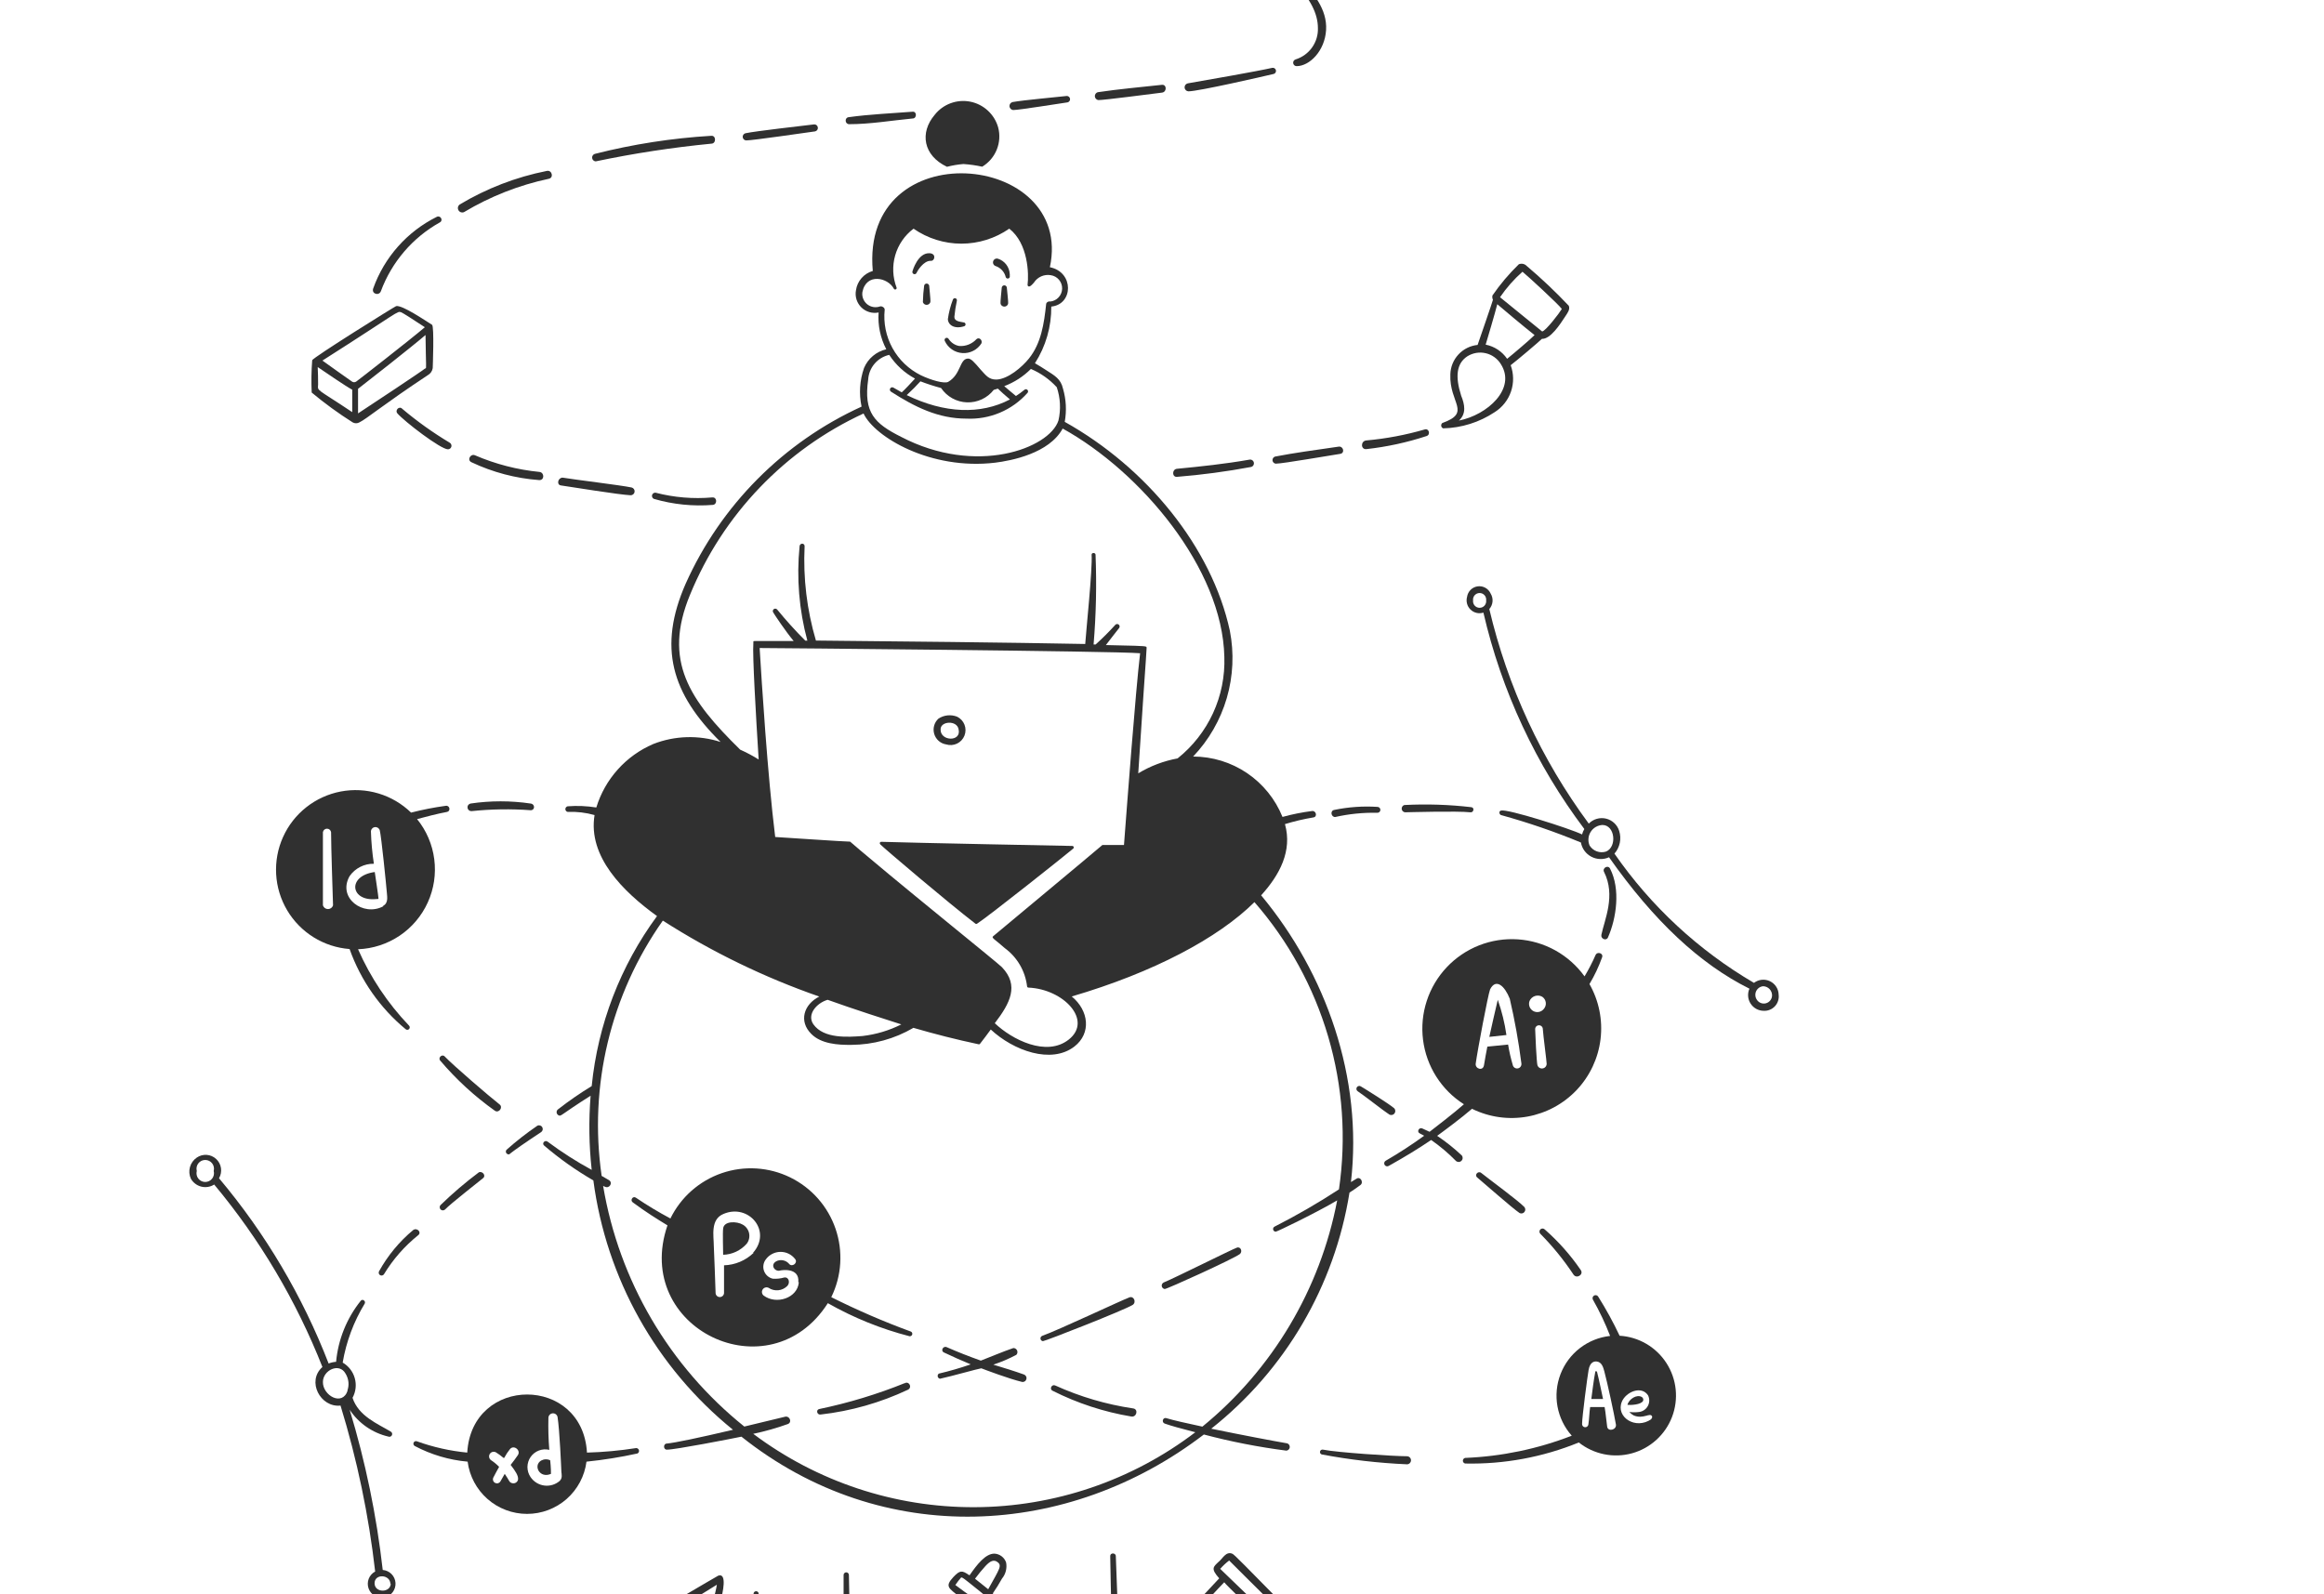 <?xml version="1.0" encoding="UTF-8"?> <svg xmlns="http://www.w3.org/2000/svg" width="137" height="94" viewBox="0 0 137 94" fill="none"><g clip-path="url(#clip0_2051_117)"><path d="M55.778 43.891C55.99 43.956 56.219 43.938 56.419 43.842C56.619 43.745 56.775 43.577 56.856 43.371C56.937 43.164 56.938 42.935 56.857 42.728C56.777 42.522 56.621 42.353 56.422 42.256C56.242 42.185 56.049 42.159 55.857 42.179C55.665 42.199 55.481 42.265 55.32 42.372C55.198 42.484 55.11 42.628 55.066 42.788C55.023 42.947 55.025 43.116 55.073 43.275C55.12 43.434 55.212 43.576 55.337 43.685C55.462 43.794 55.615 43.865 55.778 43.891ZM55.448 42.998C55.448 42.511 56.416 42.453 56.509 42.998C56.689 43.758 55.419 43.711 55.448 42.998ZM55.1 6.771C54.206 7.821 54.421 9.172 55.825 9.834C56.142 9.752 56.466 9.697 56.793 9.671C57.166 9.696 57.536 9.748 57.901 9.828C58.288 9.595 58.589 9.243 58.758 8.825C58.928 8.406 58.957 7.944 58.841 7.508C58.733 7.128 58.522 6.786 58.231 6.519C57.941 6.252 57.583 6.07 57.196 5.994C56.809 5.918 56.408 5.95 56.038 6.087C55.668 6.224 55.343 6.461 55.1 6.771ZM54.775 16.84C54.768 16.806 54.749 16.775 54.722 16.753C54.696 16.731 54.662 16.719 54.627 16.719C54.592 16.719 54.558 16.731 54.531 16.753C54.504 16.775 54.486 16.806 54.479 16.84C54.436 17.163 54.411 17.488 54.404 17.814C54.419 17.861 54.448 17.901 54.488 17.93C54.528 17.959 54.575 17.974 54.624 17.974C54.673 17.974 54.721 17.959 54.76 17.93C54.8 17.901 54.829 17.861 54.844 17.814C54.873 17.716 54.775 16.939 54.775 16.84ZM59.351 16.944C59.344 16.91 59.326 16.879 59.299 16.857C59.272 16.835 59.238 16.823 59.203 16.823C59.168 16.823 59.134 16.835 59.107 16.857C59.081 16.879 59.062 16.91 59.055 16.944C59.055 17.026 58.957 17.809 58.986 17.919C59.001 17.965 59.03 18.006 59.07 18.034C59.109 18.063 59.157 18.078 59.206 18.078C59.255 18.078 59.303 18.063 59.342 18.034C59.382 18.006 59.411 17.965 59.426 17.919C59.455 17.809 59.351 17.031 59.351 16.944ZM54.815 14.932C54.119 14.874 53.8 15.953 53.789 15.999C53.779 16.032 53.782 16.068 53.799 16.098C53.815 16.129 53.843 16.151 53.876 16.161C53.909 16.171 53.944 16.168 53.975 16.151C54.005 16.135 54.028 16.108 54.038 16.074C54.073 15.987 54.444 15.355 54.879 15.378C55.1 15.396 55.21 14.961 54.815 14.932ZM59.525 16.156C59.514 15.951 59.441 15.755 59.316 15.593C59.19 15.431 59.019 15.312 58.823 15.251C58.765 15.235 58.703 15.244 58.65 15.274C58.598 15.305 58.56 15.355 58.545 15.413C58.529 15.472 58.538 15.534 58.568 15.586C58.599 15.638 58.649 15.676 58.707 15.692C58.85 15.742 58.977 15.828 59.079 15.94C59.18 16.052 59.252 16.188 59.287 16.335C59.296 16.367 59.318 16.393 59.347 16.409C59.375 16.425 59.409 16.429 59.441 16.419C59.472 16.41 59.499 16.389 59.515 16.36C59.531 16.331 59.534 16.297 59.525 16.266C59.525 16.266 59.537 16.202 59.525 16.156ZM56.84 19.235C56.863 19.228 56.883 19.213 56.897 19.193C56.912 19.173 56.919 19.15 56.919 19.125C56.919 19.101 56.912 19.077 56.897 19.057C56.883 19.037 56.863 19.023 56.84 19.015C56.573 18.963 56.26 18.945 56.26 18.684C56.29 18.359 56.341 18.035 56.41 17.716C56.414 17.687 56.406 17.658 56.39 17.634C56.374 17.61 56.35 17.593 56.322 17.585C56.294 17.577 56.264 17.58 56.238 17.592C56.211 17.604 56.19 17.626 56.178 17.652C56.034 18.026 55.933 18.415 55.877 18.812C55.888 19.16 56.26 19.421 56.84 19.235ZM57.565 19.995C57.437 20.133 57.28 20.241 57.106 20.312C56.931 20.382 56.743 20.413 56.555 20.401C56.427 20.38 56.304 20.331 56.195 20.259C56.086 20.188 55.993 20.093 55.923 19.984C55.907 19.954 55.88 19.931 55.847 19.922C55.814 19.912 55.779 19.915 55.749 19.931C55.719 19.948 55.697 19.975 55.687 20.008C55.677 20.04 55.681 20.075 55.697 20.105C55.79 20.306 55.935 20.479 56.118 20.604C56.3 20.729 56.513 20.803 56.734 20.817C56.955 20.832 57.176 20.786 57.373 20.685C57.571 20.584 57.737 20.432 57.855 20.245C57.93 20.053 57.721 19.856 57.565 19.995ZM57.501 54.459C57.515 54.469 57.532 54.474 57.55 54.474C57.568 54.474 57.585 54.469 57.599 54.459C58.22 54.07 62.889 50.358 63.272 50.028C63.285 50.016 63.294 50 63.297 49.983C63.301 49.967 63.3 49.949 63.294 49.933C63.288 49.916 63.277 49.902 63.262 49.892C63.248 49.883 63.231 49.877 63.214 49.877C63.214 49.877 53.644 49.691 51.956 49.633C51.857 49.633 51.84 49.738 51.892 49.784C52.2 50.086 55.906 53.235 57.501 54.459ZM77.662 99.136C78.097 98.249 77.285 96.758 76.919 96.155C76.912 96.14 76.901 96.128 76.887 96.119C76.873 96.111 76.857 96.106 76.841 96.106C76.825 96.106 76.808 96.111 76.795 96.119C76.781 96.128 76.77 96.14 76.763 96.155C76.467 96.735 75.846 98.255 76.438 99.13C76.838 99.78 77.348 99.826 77.662 99.136ZM42.34 92.901C42.282 92.936 38.036 95.378 37.874 95.627C37.711 95.877 37.717 96.062 37.937 96.08C39.677 96.19 40.344 96.335 40.414 96.416C40.524 96.805 40.646 98.382 40.878 98.695C40.903 98.734 40.938 98.765 40.98 98.784C41.022 98.803 41.068 98.809 41.113 98.802C41.159 98.796 41.201 98.776 41.235 98.746C41.27 98.715 41.295 98.676 41.307 98.632C41.551 97.715 42.316 94.862 42.467 94.392C42.618 93.922 42.873 92.71 42.34 92.901ZM42.258 93.446C42.2 93.829 41.922 94.937 41.098 97.767C41.03 97.177 40.906 96.594 40.727 96.027C40.033 95.82 39.316 95.697 38.593 95.662C39.788 94.92 41.04 94.206 42.241 93.446H42.258ZM45.338 95.297C45.386 95.292 45.431 95.271 45.465 95.238C45.499 95.204 45.521 95.16 45.526 95.112C45.532 95.065 45.52 95.017 45.495 94.976C45.469 94.936 45.43 94.906 45.385 94.891C45.17 94.828 44.947 94.8 44.723 94.809V93.968C44.723 93.928 44.708 93.89 44.679 93.862C44.651 93.834 44.613 93.818 44.573 93.818C44.533 93.818 44.494 93.834 44.466 93.862C44.438 93.89 44.422 93.928 44.422 93.968C44.422 94.27 44.37 94.548 44.346 94.833C44.074 94.833 43.801 94.885 43.517 94.925C43.233 94.966 43.355 95.291 43.563 95.273C43.809 95.259 44.055 95.259 44.3 95.273C44.3 95.529 44.248 95.801 44.236 96.062C44.245 96.123 44.276 96.178 44.322 96.217C44.368 96.257 44.427 96.279 44.489 96.279C44.55 96.279 44.608 96.257 44.655 96.217C44.701 96.178 44.732 96.123 44.741 96.062V95.291C44.94 95.306 45.139 95.308 45.338 95.297ZM59.31 92.124C59.261 91.978 59.168 91.85 59.045 91.757C58.922 91.664 58.774 91.61 58.62 91.602C58.087 91.602 57.588 92.257 57.164 92.866H57.124C56.712 92.576 56.584 92.576 56.202 92.982C55.691 93.533 55.906 93.632 56.567 94.142C56.12 94.763 54.995 96.364 54.827 96.654C54.659 96.944 54.166 97.762 54.711 98.214C54.823 98.294 54.958 98.335 55.096 98.329C55.233 98.324 55.365 98.273 55.471 98.185C56.313 97.163 57.088 96.088 57.791 94.966C58.371 95.314 58.417 95.384 58.87 95.012C58.935 94.969 58.99 94.912 59.03 94.845C59.071 94.778 59.095 94.702 59.102 94.624C59.102 94.34 58.759 94.142 58.522 93.951C58.725 93.655 58.904 93.371 59.067 93.075C59.175 92.944 59.252 92.791 59.294 92.627C59.336 92.462 59.342 92.291 59.31 92.124ZM57.478 93.081C57.67 92.821 57.875 92.572 58.092 92.333C58.377 92.025 58.585 91.95 58.777 92.083C59.102 92.298 58.922 92.489 58.255 93.702L57.478 93.081ZM55.013 97.918C54.682 97.843 54.897 97.338 55.053 97.037C55.21 96.735 56.387 95.03 56.84 94.34C57.019 94.467 57.321 94.664 57.466 94.751C57.072 95.424 55.952 97.071 55.726 97.327C55.5 97.582 55.291 97.982 55.013 97.918ZM56.666 93L56.758 93.035C56.851 93.069 58.742 94.612 58.742 94.647C58.658 94.772 58.547 94.877 58.417 94.954C58.197 94.78 56.828 93.852 56.318 93.452C56.424 93.294 56.54 93.143 56.666 93ZM69.46 95.894C69.46 95.894 72.094 98.719 72.326 98.794C72.714 98.898 74.814 96.474 75.092 96.149C75.365 96.381 75.504 96.422 75.811 96.114C76.001 95.915 76.16 95.689 76.281 95.442C76.302 95.403 76.309 95.36 76.303 95.317C76.296 95.274 76.277 95.235 76.246 95.204C73.294 92.211 72.766 91.654 72.645 91.608C72.262 91.445 72.065 91.915 71.838 92.083C71.525 92.385 71.357 92.478 71.873 93.058C69.518 95.61 69.333 95.592 69.46 95.894ZM71.943 92.489C72.097 92.311 72.27 92.15 72.459 92.008C72.459 92.008 74.199 93.748 75.846 95.372C75.741 95.568 75.612 95.751 75.463 95.917C75.4 95.853 72.036 92.588 71.92 92.489H71.943ZM74.843 95.882C72.314 98.562 72.569 98.458 72.302 98.202C72.146 98.069 70.203 96.068 69.907 95.726C70.116 95.494 72.041 93.406 72.169 93.29C72.14 93.313 74.425 95.523 74.82 95.882H74.843Z" fill="#303030"></path><path d="M80.342 101.775L66.12 101.682C66.12 100.691 65.801 92.454 65.778 91.753C65.778 91.538 65.436 91.538 65.448 91.753C65.448 92.333 65.656 101.137 65.685 101.677H50.205C50.205 100.737 50.054 93.365 50.043 92.861C50.043 92.819 50.026 92.779 49.997 92.75C49.968 92.72 49.928 92.704 49.886 92.704C49.845 92.704 49.805 92.72 49.776 92.75C49.746 92.779 49.73 92.819 49.73 92.861V101.677C48.523 101.677 35.81 101.677 34.07 101.804C34.032 101.811 33.999 101.831 33.975 101.86C33.951 101.889 33.938 101.926 33.938 101.964C33.938 102.001 33.951 102.038 33.975 102.067C33.999 102.096 34.032 102.116 34.07 102.123C35.618 102.193 78.95 102.274 80.371 101.943C80.39 101.936 80.406 101.923 80.415 101.905C80.425 101.888 80.429 101.867 80.426 101.847C80.422 101.827 80.412 101.809 80.397 101.796C80.382 101.783 80.362 101.776 80.342 101.775ZM38.628 -2.88C38.762 -2.648 40.119 -2.573 40.241 -2.619C40.321 -2.647 40.39 -2.7 40.438 -2.77C40.898 -2.386 41.38 -2.03 41.882 -1.703C41.954 -1.645 42.037 -1.603 42.126 -1.579C42.215 -1.555 42.307 -1.549 42.398 -1.563C42.642 -1.633 47.218 -4.359 47.288 -4.405C47.589 -4.591 47.595 -4.777 47.555 -4.898C47.468 -5.136 42.793 -7.329 42.045 -8.146C42.023 -8.162 41.998 -8.173 41.972 -8.18C41.946 -8.186 41.919 -8.187 41.893 -8.182C41.867 -8.178 41.841 -8.169 41.818 -8.154C41.796 -8.14 41.776 -8.122 41.76 -8.1C41.18 -7.433 40.664 -6.749 40.136 -6.07C39.605 -6.086 39.074 -6.028 38.559 -5.896C38.502 -4.891 38.525 -3.882 38.628 -2.88ZM42.613 -4.62C42.554 -4.458 42.441 -4.321 42.294 -4.231C42.004 -4.133 41.714 -4.405 41.615 -4.527C41.296 -4.898 42.021 -5.687 42.503 -5.067C42.563 -5.004 42.605 -4.926 42.624 -4.841C42.644 -4.756 42.64 -4.668 42.613 -4.585V-4.62ZM42.195 -5.693C42.022 -5.724 41.843 -5.705 41.679 -5.64C41.516 -5.575 41.373 -5.466 41.268 -5.324C41.163 -5.183 41.099 -5.015 41.083 -4.84C41.068 -4.664 41.102 -4.488 41.18 -4.33C41.299 -4.135 41.472 -3.98 41.678 -3.883C41.885 -3.786 42.115 -3.752 42.34 -3.785C42.496 -3.842 42.635 -3.938 42.742 -4.064C42.85 -4.19 42.923 -4.341 42.955 -4.504C43.593 -4.504 45.786 -4.504 46.661 -4.545L42.34 -2.027C42.097 -2.132 40.67 -3.187 40.496 -3.327C40.496 -3.646 40.496 -5.554 40.455 -5.861C40.943 -6.441 41.441 -7.062 41.917 -7.682C42.625 -7.102 45.89 -5.362 46.847 -4.858H42.973C42.947 -5.058 42.858 -5.244 42.718 -5.388C42.578 -5.532 42.394 -5.627 42.195 -5.658V-5.693ZM38.947 -5.589L40.02 -5.629C40.02 -5.449 40.09 -3.309 40.061 -3.008C39.695 -2.984 39.327 -3.001 38.965 -3.06C39 -3.46 38.971 -5.101 38.947 -5.554V-5.589ZM20.788 24.902C20.849 24.937 20.918 24.956 20.988 24.956C21.058 24.956 21.127 24.937 21.188 24.902C21.646 24.676 22.557 23.881 25.213 22.124C25.291 22.081 25.358 22.022 25.41 21.949C25.461 21.877 25.495 21.794 25.509 21.706C25.509 21.706 25.607 19.23 25.468 19.148C25.022 18.87 23.728 17.988 23.357 18.046C23.311 18.046 18.415 21.097 18.404 21.242C18.355 21.875 18.346 22.51 18.375 23.145C19.14 23.782 19.946 24.369 20.788 24.902ZM18.729 21.642C19.175 21.944 20.422 22.802 20.764 22.976V24.299C18.595 22.849 18.734 23.092 18.752 22.663C18.758 22.425 18.74 21.869 18.729 21.642ZM21.002 22.495C20.965 22.522 20.921 22.537 20.875 22.537C20.829 22.537 20.784 22.522 20.747 22.495C20.654 22.437 19.355 21.509 19.007 21.259C23.566 18.36 23.403 18.325 23.647 18.412C23.763 18.458 24.308 18.806 25.045 19.293C24.175 20.036 21.089 22.437 21.002 22.495ZM25.062 21.724C24.94 21.84 21.803 23.922 21.107 24.374V22.924C21.518 22.611 24.239 20.477 25.085 19.752C25.109 21.666 25.143 21.666 25.091 21.724H25.062ZM85.075 25.256C86.158 25.23 87.212 24.899 88.114 24.299C88.564 24.015 88.903 23.586 89.074 23.082C89.245 22.578 89.238 22.031 89.054 21.532C89.436 21.242 90.66 20.204 90.898 19.978C91.391 20.007 91.965 19.131 92.273 18.655C92.4 18.458 92.568 18.255 92.481 18.029C91.698 17.2 90.87 16.416 89.999 15.68C89.941 15.618 89.865 15.576 89.782 15.558C89.7 15.541 89.613 15.549 89.535 15.581C88.957 16.141 88.437 16.757 87.981 17.42C87.961 17.506 87.971 17.596 88.01 17.675C88.01 17.716 87.203 20.053 87.105 20.337C86.671 20.381 86.268 20.582 85.972 20.903C85.676 21.223 85.507 21.641 85.498 22.077C85.429 23.771 86.768 24.316 85.023 24.942C84.998 24.963 84.98 24.99 84.969 25.02C84.958 25.05 84.955 25.082 84.96 25.114C84.966 25.145 84.979 25.175 84.999 25.2C85.019 25.225 85.045 25.244 85.075 25.256ZM88.427 17.524C88.804 16.971 89.248 16.466 89.75 16.022C90.063 16.271 91.872 17.942 92.07 18.215C91.925 18.464 91.113 19.52 90.91 19.543C90.892 19.525 88.503 17.594 88.427 17.524ZM88.845 21.155C88.549 20.722 88.095 20.422 87.58 20.32C87.696 19.931 88.12 18.51 88.265 17.936C88.706 18.313 89.796 19.23 90.463 19.757C90.202 20.018 89.216 20.859 88.845 21.155ZM86.003 24.797C86.455 24.386 86.345 23.846 86.136 23.33C85.765 22.17 85.875 21.422 86.496 21.01C86.656 20.909 86.835 20.84 87.022 20.808C87.209 20.776 87.4 20.782 87.585 20.826C87.77 20.869 87.944 20.948 88.097 21.06C88.251 21.171 88.381 21.312 88.479 21.474C89.396 22.918 87.679 24.467 86.003 24.797ZM48.813 -4.62C49.051 -4.62 50.443 -4.8 51.713 -4.933C51.758 -4.933 51.801 -4.951 51.832 -4.983C51.864 -5.014 51.881 -5.057 51.881 -5.101C51.881 -5.146 51.864 -5.189 51.832 -5.22C51.801 -5.252 51.758 -5.27 51.713 -5.27C51.238 -5.223 49.005 -5.09 48.761 -5.038C48.714 -5.022 48.674 -4.99 48.647 -4.949C48.621 -4.907 48.61 -4.857 48.616 -4.808C48.622 -4.758 48.645 -4.713 48.681 -4.679C48.717 -4.644 48.764 -4.624 48.813 -4.62ZM53.36 -4.991C53.517 -4.991 56.597 -5.246 57.275 -5.212C57.502 -5.212 57.519 -5.542 57.275 -5.56C55.95 -5.624 54.621 -5.582 53.302 -5.432C53.252 -5.416 53.209 -5.382 53.181 -5.338C53.153 -5.293 53.142 -5.24 53.149 -5.188C53.156 -5.135 53.18 -5.087 53.219 -5.051C53.258 -5.015 53.308 -4.994 53.36 -4.991ZM59.021 -5.322L61.521 -5.391C61.562 -5.399 61.6 -5.421 61.627 -5.453C61.654 -5.486 61.669 -5.526 61.669 -5.568C61.669 -5.611 61.654 -5.651 61.627 -5.684C61.6 -5.716 61.562 -5.738 61.521 -5.745L59.033 -5.815C58.974 -5.807 58.919 -5.779 58.879 -5.734C58.839 -5.69 58.817 -5.633 58.815 -5.573C58.814 -5.514 58.834 -5.456 58.872 -5.409C58.909 -5.363 58.962 -5.332 59.021 -5.322ZM63.51 -5.241C64.578 -5.241 68.429 -5.061 69.368 -4.898C69.6 -4.852 69.682 -5.212 69.45 -5.252C67.482 -5.551 65.495 -5.703 63.505 -5.705C63.443 -5.704 63.384 -5.679 63.341 -5.635C63.298 -5.591 63.275 -5.531 63.276 -5.47C63.276 -5.408 63.301 -5.35 63.346 -5.307C63.39 -5.264 63.449 -5.24 63.51 -5.241ZM71.242 -4.237C72.777 -3.783 74.196 -3.002 75.4 -1.946C75.586 -1.778 75.847 -2.051 75.667 -2.219C74.451 -3.384 72.97 -4.238 71.352 -4.707C71.293 -4.713 71.235 -4.697 71.187 -4.662C71.139 -4.628 71.106 -4.577 71.092 -4.52C71.079 -4.463 71.087 -4.403 71.114 -4.351C71.142 -4.299 71.187 -4.258 71.242 -4.237ZM76.386 3.5C76.338 3.512 76.296 3.541 76.268 3.581C76.24 3.622 76.227 3.671 76.233 3.72C76.239 3.77 76.262 3.815 76.299 3.848C76.336 3.881 76.383 3.9 76.433 3.9C77.198 3.9 78.097 3.007 78.173 1.772C78.248 0.536 77.401 -0.456 76.589 -1.285C76.555 -1.32 76.508 -1.341 76.458 -1.341C76.409 -1.342 76.361 -1.323 76.326 -1.288C76.29 -1.253 76.27 -1.206 76.269 -1.157C76.269 -1.107 76.288 -1.059 76.323 -1.024C77.239 -0.073 77.686 0.797 77.691 1.644C77.707 2.053 77.588 2.457 77.352 2.792C77.116 3.127 76.777 3.376 76.386 3.5ZM70.059 5.385C70.639 5.385 74.461 4.509 75.093 4.358C75.137 4.344 75.174 4.313 75.197 4.272C75.22 4.231 75.226 4.184 75.215 4.138C75.204 4.093 75.177 4.054 75.138 4.028C75.099 4.002 75.052 3.991 75.006 3.999C74.142 4.196 71.091 4.73 70.018 4.915C69.962 4.928 69.912 4.96 69.878 5.006C69.843 5.053 69.827 5.11 69.832 5.168C69.837 5.225 69.863 5.279 69.905 5.319C69.946 5.359 70.001 5.382 70.059 5.385ZM68.487 5.002C67.251 5.136 65.958 5.252 64.711 5.437C64.659 5.453 64.613 5.486 64.582 5.531C64.552 5.577 64.538 5.631 64.542 5.686C64.547 5.74 64.57 5.791 64.609 5.831C64.647 5.87 64.697 5.895 64.752 5.901C65.105 5.901 67.936 5.53 68.504 5.46C68.8 5.42 68.783 4.962 68.487 5.002ZM59.74 6.487C60.077 6.487 62.397 6.11 62.936 6.035C62.981 6.023 63.021 5.996 63.047 5.957C63.074 5.919 63.085 5.872 63.079 5.826C63.074 5.779 63.051 5.737 63.016 5.706C62.981 5.675 62.937 5.658 62.89 5.658C62.182 5.739 60.39 5.895 59.694 6.017C59.637 6.03 59.587 6.063 59.553 6.11C59.519 6.157 59.504 6.215 59.509 6.273C59.515 6.33 59.542 6.384 59.584 6.424C59.627 6.463 59.682 6.486 59.74 6.487ZM50.06 7.322C51.301 7.322 52.572 7.102 53.801 6.986C54.056 6.986 54.056 6.562 53.801 6.586C52.566 6.684 51.272 6.736 50.025 6.91C49.776 6.939 49.805 7.322 50.06 7.322ZM43.947 7.856C43.896 7.868 43.851 7.898 43.821 7.941C43.791 7.984 43.778 8.036 43.783 8.088C43.789 8.14 43.813 8.188 43.852 8.223C43.891 8.259 43.941 8.278 43.993 8.279C44.388 8.279 47.572 7.809 48.053 7.746C48.104 7.734 48.148 7.703 48.178 7.66C48.207 7.617 48.22 7.565 48.212 7.513C48.205 7.462 48.179 7.415 48.139 7.381C48.099 7.348 48.047 7.331 47.995 7.334C47.236 7.427 44.591 7.722 43.947 7.856ZM35.114 9.515C37.364 9.042 39.64 8.694 41.929 8.471C42.23 8.471 42.219 7.978 41.929 8.007C39.611 8.145 37.312 8.502 35.061 9.074C35.011 9.09 34.969 9.123 34.941 9.167C34.912 9.211 34.9 9.264 34.906 9.316C34.912 9.368 34.937 9.416 34.974 9.452C35.012 9.488 35.061 9.511 35.114 9.515ZM27.353 12.507C28.9 11.581 30.589 10.916 32.353 10.541C32.66 10.477 32.538 10.013 32.237 10.077C30.421 10.438 28.68 11.109 27.092 12.061C27.043 12.1 27.009 12.155 26.997 12.217C26.985 12.279 26.996 12.344 27.028 12.398C27.059 12.453 27.11 12.494 27.17 12.514C27.23 12.534 27.295 12.532 27.353 12.507ZM22.452 17.171C23.092 15.446 24.326 14.007 25.932 13.111C26.147 12.995 25.967 12.675 25.747 12.786C23.998 13.655 22.655 15.169 22 17.008C21.89 17.333 22.342 17.46 22.452 17.171ZM23.717 24.107C23.543 23.91 23.264 24.183 23.427 24.374C23.833 24.844 25.973 26.491 26.408 26.491C26.453 26.491 26.498 26.475 26.534 26.448C26.57 26.42 26.596 26.381 26.608 26.337C26.62 26.292 26.617 26.246 26.599 26.203C26.582 26.161 26.552 26.126 26.512 26.102C25.528 25.513 24.593 24.846 23.717 24.107ZM31.802 27.825C30.493 27.696 29.211 27.365 28.003 26.845C27.736 26.729 27.516 27.123 27.788 27.251C29.044 27.846 30.399 28.204 31.784 28.306C32.103 28.324 32.103 27.86 31.802 27.825ZM33.06 28.62C33.733 28.718 36.477 29.165 37.173 29.2C37.23 29.201 37.286 29.182 37.33 29.144C37.374 29.107 37.402 29.054 37.41 28.997C37.417 28.94 37.403 28.882 37.37 28.835C37.336 28.787 37.287 28.754 37.231 28.741C36.564 28.602 33.843 28.277 33.171 28.162C32.898 28.156 32.788 28.573 33.06 28.62ZM41.998 29.327C40.873 29.427 39.739 29.333 38.646 29.049C38.6 29.044 38.554 29.055 38.517 29.081C38.479 29.107 38.451 29.145 38.439 29.189C38.428 29.233 38.432 29.28 38.452 29.322C38.471 29.363 38.505 29.396 38.547 29.414C39.676 29.743 40.855 29.863 42.027 29.768C42.288 29.739 42.282 29.31 41.998 29.327ZM80.545 26.48C81.754 26.347 82.945 26.088 84.1 25.708C84.344 25.627 84.24 25.244 83.99 25.32C82.864 25.647 81.708 25.864 80.539 25.969C80.203 26.004 80.209 26.509 80.545 26.48ZM75.163 26.92C75.116 26.935 75.076 26.966 75.049 27.007C75.022 27.048 75.01 27.097 75.014 27.145C75.019 27.194 75.04 27.24 75.075 27.275C75.109 27.31 75.154 27.332 75.203 27.338C75.627 27.338 78.521 26.828 79.014 26.758C79.298 26.706 79.188 26.294 78.915 26.334C77.419 26.549 76.305 26.7 75.163 26.92ZM73.66 27.1C72.216 27.355 70.76 27.506 69.38 27.64C69.078 27.674 69.09 28.138 69.38 28.115C70.841 27.997 72.295 27.804 73.736 27.535C73.764 27.53 73.792 27.52 73.816 27.504C73.841 27.489 73.862 27.468 73.879 27.445C73.895 27.421 73.907 27.394 73.913 27.366C73.92 27.338 73.921 27.308 73.916 27.28C73.911 27.251 73.9 27.224 73.885 27.2C73.869 27.175 73.849 27.154 73.825 27.137C73.802 27.12 73.775 27.109 73.746 27.102C73.718 27.096 73.689 27.095 73.66 27.1ZM31.286 47.771C31.541 47.771 31.552 47.412 31.286 47.377C30.109 47.202 28.913 47.202 27.736 47.377C27.68 47.389 27.631 47.422 27.599 47.469C27.566 47.516 27.553 47.573 27.561 47.63C27.569 47.686 27.598 47.738 27.642 47.774C27.687 47.809 27.743 47.827 27.8 47.824C28.958 47.703 30.124 47.685 31.286 47.771ZM82.784 47.464C82.736 47.479 82.694 47.51 82.666 47.552C82.638 47.594 82.626 47.645 82.63 47.695C82.635 47.745 82.657 47.792 82.692 47.828C82.728 47.864 82.774 47.887 82.824 47.893C82.882 47.893 85.939 47.806 86.676 47.893C86.873 47.922 86.937 47.62 86.739 47.592C85.427 47.438 84.104 47.396 82.784 47.464ZM81.2 47.922C81.247 47.922 81.291 47.904 81.323 47.871C81.356 47.839 81.374 47.794 81.374 47.748C81.374 47.702 81.356 47.658 81.323 47.625C81.291 47.592 81.247 47.574 81.2 47.574C80.346 47.519 79.487 47.579 78.648 47.754C78.399 47.806 78.469 48.172 78.706 48.172C79.525 47.987 80.362 47.903 81.2 47.922ZM94.401 55.12C94.355 55.352 94.691 55.497 94.79 55.271C95.289 54.145 95.538 52.423 94.912 51.211C94.79 50.979 94.442 51.176 94.558 51.408C95.26 52.8 94.587 54.221 94.401 55.12ZM24.36 72.52C23.544 73.198 22.862 74.022 22.348 74.95C22.336 74.969 22.329 74.99 22.326 75.012C22.322 75.034 22.323 75.057 22.329 75.078C22.34 75.122 22.367 75.159 22.406 75.182C22.444 75.205 22.49 75.212 22.534 75.201C22.577 75.19 22.615 75.163 22.638 75.124C23.169 74.25 23.848 73.474 24.645 72.833C24.877 72.665 24.592 72.363 24.36 72.52ZM28.235 69.115C27.44 69.71 26.684 70.355 25.973 71.047C25.938 71.082 25.919 71.13 25.92 71.179C25.92 71.229 25.94 71.276 25.976 71.311C26.011 71.345 26.059 71.364 26.108 71.364C26.158 71.363 26.205 71.343 26.24 71.308C26.564 70.966 28.31 69.603 28.484 69.457C28.658 69.312 28.449 69.04 28.235 69.115ZM29.975 68.06C30.097 68.06 29.737 68.176 31.9 66.749C31.945 66.718 31.977 66.671 31.99 66.617C32.002 66.564 31.994 66.508 31.967 66.46C31.941 66.412 31.897 66.376 31.845 66.359C31.793 66.341 31.736 66.344 31.686 66.366C31.047 66.802 30.436 67.278 29.859 67.793C29.839 67.816 29.827 67.844 29.822 67.874C29.818 67.904 29.822 67.934 29.834 67.962C29.846 67.99 29.866 68.014 29.891 68.031C29.915 68.048 29.945 68.058 29.975 68.06Z" fill="#303030"></path><path d="M32.938 65.763C33.089 65.827 32.99 65.763 34.817 64.603C34.699 66.06 34.721 67.524 34.881 68.976C33.976 68.484 33.107 67.928 32.282 67.312C32.126 67.19 31.917 67.41 32.079 67.544C32.981 68.316 33.952 69.003 34.979 69.597C35.739 75.371 38.685 80.633 43.21 84.3C41.133 84.787 39.822 85.06 39.312 85.112C39.092 85.112 39.092 85.472 39.312 85.472C39.817 85.472 43.03 84.845 43.708 84.706C52.037 91.335 62.988 90.686 70.968 84.578C72.566 85.001 74.19 85.318 75.829 85.529C75.88 85.526 75.928 85.504 75.965 85.469C76.001 85.434 76.025 85.387 76.031 85.336C76.037 85.286 76.026 85.234 75.998 85.192C75.971 85.148 75.929 85.116 75.881 85.1C75.162 84.978 73.143 84.596 71.403 84.236C75.767 80.78 78.675 75.813 79.552 70.316C79.773 70.177 79.987 70.026 80.196 69.87C80.405 69.713 80.196 69.347 79.97 69.493L79.639 69.695C80.347 63.536 78.178 57.4 74.344 52.788C75.434 51.588 76.194 50.167 75.748 48.589C76.297 48.422 76.857 48.29 77.424 48.195C77.679 48.16 77.586 47.783 77.343 47.818C76.755 47.893 76.174 48.009 75.603 48.166C75.179 47.116 74.451 46.216 73.513 45.581C72.575 44.947 71.469 44.607 70.336 44.605C71.263 43.631 71.942 42.449 72.319 41.158C72.695 39.868 72.757 38.506 72.5 37.187C71.427 32.257 67.593 27.57 62.767 24.873C62.885 24.22 62.85 23.549 62.663 22.913C62.535 22.333 62.152 22.136 61.706 21.846C61.474 21.695 61.253 21.555 61.01 21.416C61.65 20.421 61.984 19.259 61.973 18.076C63.278 17.948 63.324 16.046 61.891 15.755C63.347 8.923 50.709 7.763 51.451 15.976C51.194 16.049 50.963 16.196 50.787 16.398C50.611 16.599 50.497 16.848 50.46 17.113C50.425 17.294 50.436 17.482 50.491 17.658C50.547 17.835 50.645 17.995 50.776 18.124C50.908 18.254 51.07 18.349 51.248 18.401C51.425 18.453 51.612 18.461 51.794 18.424C51.74 19.174 51.897 19.926 52.246 20.593C51.956 20.659 51.686 20.794 51.458 20.986C51.23 21.177 51.051 21.42 50.935 21.695C50.678 22.427 50.628 23.215 50.79 23.974C46.179 26.078 42.492 29.789 40.42 34.414C38.778 38.155 39.579 40.893 42.479 43.746C41.18 43.328 39.776 43.37 38.506 43.868C37.709 44.211 36.996 44.723 36.417 45.369C35.838 46.015 35.407 46.779 35.153 47.609C34.595 47.52 34.029 47.496 33.466 47.539C33.427 47.547 33.392 47.567 33.367 47.597C33.342 47.628 33.328 47.666 33.328 47.705C33.328 47.744 33.342 47.782 33.367 47.812C33.392 47.842 33.427 47.863 33.466 47.87C34 47.847 34.534 47.91 35.049 48.056C34.649 50.498 36.719 52.562 38.732 54.012C36.572 56.947 35.242 60.409 34.881 64.035C34.2 64.45 33.544 64.903 32.915 65.392C32.881 65.412 32.854 65.44 32.836 65.474C32.818 65.508 32.81 65.546 32.812 65.585C32.815 65.623 32.828 65.66 32.85 65.692C32.872 65.723 32.903 65.748 32.938 65.763ZM58.58 22.988L58.823 22.913C58.957 23.052 59.316 23.365 59.537 23.551C57.814 24.456 55.68 24.38 53.452 23.296C53.702 23.069 54.108 22.657 54.259 22.483C54.657 22.636 55.064 22.768 55.477 22.878C55.646 23.129 55.872 23.336 56.137 23.483C56.402 23.63 56.697 23.712 57 23.723C57.303 23.734 57.603 23.673 57.878 23.545C58.153 23.417 58.393 23.227 58.58 22.988ZM53.94 22.321C53.742 22.541 53.302 23.011 53.157 23.133C52.994 23.044 52.832 22.951 52.669 22.855C52.638 22.835 52.6 22.83 52.564 22.838C52.528 22.847 52.497 22.87 52.478 22.901C52.459 22.933 52.453 22.971 52.462 23.006C52.47 23.042 52.493 23.073 52.524 23.093C53.934 23.997 55.308 24.682 56.973 24.682C57.647 24.714 58.32 24.594 58.943 24.332C59.565 24.07 60.12 23.673 60.569 23.168C60.593 23.143 60.606 23.11 60.605 23.076C60.605 23.042 60.591 23.009 60.566 22.985C60.541 22.961 60.508 22.948 60.474 22.949C60.44 22.949 60.407 22.963 60.383 22.988C60.226 23.118 60.062 23.238 59.89 23.348C59.734 23.214 59.374 22.924 59.2 22.768C59.79 22.545 60.326 22.199 60.772 21.753C61.352 21.999 61.872 22.367 62.297 22.831C62.511 23.463 62.545 24.142 62.396 24.792C61.862 26.439 57.547 28.069 53.116 25.755C51.556 24.972 50.9 24.328 51.179 22.379C51.2 22.035 51.332 21.706 51.556 21.444C51.78 21.181 52.083 20.998 52.42 20.923C52.802 21.509 53.324 21.989 53.94 22.321ZM58.661 27.28C59.606 27.164 61.851 26.735 62.645 25.267C67.256 27.82 72.065 33.527 72.175 38.729C72.215 39.873 71.986 41.01 71.508 42.049C71.029 43.088 70.314 44.001 69.42 44.715C68.599 44.866 67.813 45.164 67.1 45.596C67.61 37.714 67.628 38.19 67.57 38.132C67.512 38.074 66.63 38.068 65.192 38.033C65.371 37.807 65.853 37.169 65.963 37.041C65.99 37.013 66.004 36.975 66.003 36.936C66.002 36.897 65.986 36.86 65.957 36.833C65.929 36.806 65.891 36.791 65.852 36.792C65.812 36.793 65.775 36.81 65.748 36.839C65.382 37.245 64.995 37.632 64.588 37.998H64.467C64.615 36.239 64.653 34.473 64.583 32.709C64.583 32.57 64.339 32.57 64.351 32.709C64.409 33.538 64.02 37.256 63.974 37.969C59.653 37.883 52.449 37.807 48.099 37.767C47.566 35.963 47.34 34.083 47.432 32.204C47.432 32.007 47.154 32.007 47.136 32.204C46.949 34.073 47.104 35.96 47.594 37.772H47.473C46.891 37.191 46.34 36.581 45.82 35.945C45.798 35.916 45.767 35.896 45.732 35.889C45.697 35.881 45.66 35.887 45.629 35.905C45.598 35.923 45.575 35.952 45.564 35.986C45.553 36.021 45.555 36.058 45.57 36.09C45.634 36.212 46.33 37.25 46.788 37.795H44.538C44.37 37.795 44.422 37.795 44.41 37.929C44.352 38.584 44.561 42.203 44.723 44.779C44.374 44.561 44.009 44.367 43.633 44.199C40.646 41.264 39.057 38.979 40.681 35.058C42.62 30.336 46.272 26.521 50.906 24.38C51.556 25.766 54.856 27.733 58.661 27.28ZM44.781 38.207C45.443 38.207 65.789 38.387 67.21 38.515C66.937 40.8 66.433 47.551 66.259 49.819H64.989C64.269 50.44 58.933 54.871 58.551 55.196C58.417 55.3 58.661 55.387 59.235 55.903C59.596 56.168 59.899 56.505 60.124 56.892C60.35 57.279 60.493 57.709 60.546 58.154C60.547 58.174 60.556 58.193 60.572 58.207C60.587 58.221 60.606 58.229 60.627 58.229C62.692 58.316 64.438 60.154 63.005 61.291C61.688 62.335 59.653 61.291 58.643 60.328C59.554 59.139 60.088 58.101 59.067 57.028C58.945 56.901 57.634 55.834 55.97 54.476C49.665 49.332 50.17 49.622 50.088 49.622C49.764 49.622 46.318 49.384 45.698 49.349C45.24 45.637 44.903 40.214 44.781 38.207ZM50.848 61.083C49.996 61.146 48.563 61.257 47.948 60.392C47.548 59.812 48.145 59.134 48.789 58.948C50.199 59.459 52.414 60.172 53.133 60.398C52.418 60.759 51.644 60.99 50.848 61.083ZM47.832 60.967C48.412 61.547 49.398 61.616 50.187 61.605C51.474 61.598 52.736 61.252 53.847 60.601C55.117 60.972 56.376 61.291 57.686 61.57C57.702 61.575 57.719 61.575 57.735 61.57C57.751 61.565 57.764 61.554 57.773 61.541C57.994 61.268 58.208 60.961 58.406 60.7C59.74 61.941 61.967 62.759 63.336 61.703C64.345 60.92 64.188 59.58 63.179 58.751C67.981 57.342 71.804 55.317 73.95 53.189C75.952 55.485 77.435 58.188 78.295 61.111C79.155 64.035 79.372 67.109 78.932 70.125C77.707 70.926 76.438 71.66 75.133 72.323C75.101 72.339 75.076 72.365 75.062 72.398C75.047 72.43 75.044 72.466 75.053 72.501C75.061 72.535 75.082 72.566 75.11 72.587C75.138 72.608 75.173 72.62 75.208 72.619C75.284 72.619 77.604 71.499 78.827 70.774C77.826 76.016 75.013 80.737 70.881 84.114C69.948 83.917 69.141 83.731 68.759 83.615C68.55 83.546 68.457 83.859 68.66 83.934C69.014 84.062 69.675 84.242 70.464 84.445C66.723 87.296 62.153 88.847 57.45 88.864C52.746 88.881 48.166 87.362 44.404 84.538C45.099 84.392 45.784 84.199 46.452 83.958C46.707 83.847 46.55 83.471 46.289 83.528L43.877 84.109C39.456 80.561 36.494 75.511 35.554 69.922L35.67 69.974C35.936 70.09 36.145 69.725 35.896 69.579L35.467 69.33C34.7 64.036 35.991 58.65 39.074 54.279C41.962 56.127 45.058 57.63 48.296 58.757C47.38 59.221 47.072 60.218 47.832 60.967ZM61.671 17.925C61.549 19.085 61.375 20.245 60.656 21.138C60.262 21.631 59.421 22.362 58.73 22.379C58.272 22.379 58.11 22.112 57.814 21.799C57.425 21.347 57.234 21.109 57.025 21.144C56.561 21.202 56.642 22.078 55.9 22.512C55.674 22.64 54.885 22.414 54.282 22.124C53.575 21.773 52.992 21.215 52.611 20.523C52.231 19.832 52.071 19.04 52.153 18.255C52.153 18.116 51.95 18.029 51.869 18.07C51.743 18.113 51.608 18.124 51.477 18.101C51.345 18.078 51.222 18.021 51.118 17.937C51.015 17.852 50.935 17.743 50.886 17.619C50.836 17.495 50.819 17.361 50.837 17.229C51.057 16.069 52.356 16.359 52.698 17.032C52.71 17.049 52.727 17.061 52.746 17.067C52.766 17.072 52.787 17.071 52.806 17.062C52.825 17.054 52.84 17.04 52.849 17.021C52.858 17.003 52.86 16.982 52.855 16.962C52.621 16.352 52.592 15.683 52.772 15.055C52.952 14.427 53.331 13.875 53.853 13.482C54.681 14.057 55.666 14.366 56.674 14.366C57.683 14.366 58.667 14.057 59.496 13.482C60.615 14.352 60.656 16.162 60.575 16.794C60.574 16.809 60.577 16.824 60.583 16.838C60.589 16.852 60.598 16.865 60.61 16.875C60.708 16.95 60.871 16.753 60.952 16.66C61.056 16.498 61.206 16.371 61.382 16.293C61.559 16.216 61.754 16.192 61.944 16.225C62.133 16.253 62.306 16.349 62.429 16.496C62.553 16.642 62.618 16.829 62.613 17.02C62.608 17.212 62.533 17.395 62.402 17.535C62.271 17.675 62.094 17.762 61.903 17.78C61.862 17.745 61.683 17.803 61.671 17.925Z" fill="#303030"></path><path d="M53.36 81.539C53.418 81.678 53.36 81.614 53.36 81.539C51.722 82.202 50.027 82.716 48.297 83.076C48.088 83.117 48.157 83.424 48.366 83.401C50.158 83.199 51.904 82.703 53.534 81.933C53.772 81.8 53.615 81.446 53.36 81.539ZM61.48 79.074C61.619 79.074 66.317 77.23 66.775 76.934C67.002 76.783 66.845 76.394 66.578 76.493C66.109 76.667 62.373 78.43 61.44 78.761C61.405 78.774 61.377 78.798 61.358 78.829C61.339 78.86 61.332 78.897 61.336 78.933C61.341 78.969 61.358 79.003 61.384 79.028C61.41 79.054 61.444 79.07 61.48 79.074ZM68.66 76C68.811 76 72.721 74.219 73.086 73.941C73.266 73.802 73.144 73.471 72.906 73.564C72.552 73.697 69.345 75.304 68.608 75.611C68.567 75.629 68.533 75.659 68.51 75.698C68.488 75.736 68.48 75.781 68.485 75.826C68.491 75.87 68.512 75.911 68.543 75.942C68.575 75.974 68.616 75.994 68.66 76ZM80.04 64.342C80.365 64.551 81.571 65.502 81.896 65.711C81.946 65.74 82.004 65.749 82.061 65.738C82.117 65.727 82.167 65.697 82.203 65.651C82.238 65.606 82.256 65.55 82.253 65.492C82.25 65.435 82.226 65.381 82.186 65.34C81.879 65.079 80.55 64.249 80.22 64.052C80.181 64.028 80.135 64.02 80.091 64.031C80.047 64.041 80.009 64.069 79.985 64.107C79.961 64.145 79.954 64.192 79.964 64.236C79.974 64.28 80.002 64.318 80.04 64.342ZM87.319 69.156C87.139 69.011 86.896 69.272 87.081 69.423C87.493 69.765 89.129 71.215 89.581 71.522C89.629 71.546 89.684 71.552 89.736 71.54C89.788 71.528 89.835 71.499 89.867 71.456C89.9 71.414 89.917 71.362 89.916 71.308C89.914 71.255 89.894 71.203 89.859 71.163C89.488 70.78 87.8 69.539 87.319 69.156ZM91.06 72.485C91.025 72.451 90.979 72.433 90.93 72.433C90.882 72.434 90.836 72.453 90.802 72.488C90.768 72.523 90.749 72.569 90.75 72.618C90.751 72.666 90.77 72.712 90.805 72.746C91.533 73.483 92.188 74.289 92.76 75.153C92.945 75.414 93.368 75.153 93.189 74.886C92.583 73.999 91.868 73.193 91.06 72.485ZM82.94 85.86C82.163 85.86 78.816 85.639 77.993 85.471C77.955 85.462 77.915 85.468 77.882 85.488C77.849 85.508 77.825 85.541 77.816 85.579C77.807 85.616 77.813 85.656 77.833 85.689C77.853 85.722 77.885 85.746 77.923 85.755C79.58 86.067 81.256 86.261 82.94 86.335C83.003 86.335 83.064 86.311 83.108 86.266C83.153 86.221 83.178 86.161 83.178 86.098C83.178 86.035 83.153 85.974 83.108 85.93C83.064 85.885 83.003 85.86 82.94 85.86ZM62.211 81.69C62.008 81.591 61.84 81.893 62.048 81.997C63.51 82.735 65.074 83.247 66.689 83.517C67.002 83.575 67.124 83.093 66.805 83.041C65.218 82.807 63.672 82.352 62.211 81.69ZM55.413 81.29C56.138 81.133 57.617 80.71 57.849 80.675C58.07 80.762 59.485 81.295 60.239 81.475C60.295 81.488 60.355 81.478 60.404 81.448C60.454 81.419 60.49 81.371 60.506 81.315C60.521 81.26 60.515 81.2 60.488 81.149C60.461 81.098 60.416 81.059 60.361 81.04C59.781 80.831 59.201 80.657 58.557 80.46C59.025 80.305 59.478 80.111 59.914 79.88C59.946 79.846 59.967 79.804 59.975 79.758C59.983 79.712 59.977 79.665 59.959 79.623C59.94 79.58 59.909 79.544 59.871 79.519C59.832 79.493 59.786 79.48 59.74 79.48C59.09 79.7 58.453 79.979 57.82 80.222C57.101 79.967 56.44 79.706 55.808 79.428C55.599 79.335 55.431 79.642 55.645 79.741C56.173 79.99 56.701 80.228 57.223 80.443C56.606 80.657 55.979 80.839 55.344 80.988C55.317 81.007 55.297 81.034 55.285 81.065C55.274 81.096 55.271 81.13 55.279 81.162C55.286 81.194 55.303 81.223 55.327 81.246C55.351 81.269 55.381 81.284 55.413 81.29ZM29.453 65.119C28.872 64.667 26.698 62.799 26.216 62.289C26.059 62.12 25.799 62.37 25.955 62.538C26.902 63.652 27.983 64.643 29.174 65.49C29.406 65.647 29.673 65.293 29.453 65.119ZM22.562 92.565C22.2 89.363 21.548 86.2 20.613 83.117C21.142 83.917 21.958 84.483 22.893 84.7C22.933 84.717 22.978 84.717 23.018 84.701C23.058 84.684 23.09 84.653 23.107 84.613C23.124 84.573 23.125 84.528 23.108 84.488C23.092 84.447 23.06 84.415 23.02 84.398C22.278 83.952 21.135 83.499 20.782 82.415C20.975 82.061 21.023 81.646 20.914 81.258C20.806 80.87 20.55 80.54 20.201 80.338C20.41 79.106 20.851 77.925 21.501 76.858C21.576 76.713 21.379 76.562 21.269 76.69C20.441 77.722 19.935 78.975 19.813 80.292C19.662 80.303 19.513 80.336 19.372 80.391C17.835 76.419 15.652 72.728 12.911 69.469C13.016 69.289 13.057 69.079 13.027 68.872C12.997 68.666 12.897 68.476 12.744 68.334C12.591 68.192 12.395 68.106 12.187 68.091C11.979 68.076 11.772 68.133 11.6 68.251C11.404 68.384 11.262 68.583 11.198 68.811C11.134 69.039 11.153 69.283 11.252 69.498C11.318 69.613 11.406 69.713 11.512 69.793C11.617 69.873 11.738 69.931 11.866 69.963C11.995 69.995 12.128 70.001 12.259 69.979C12.39 69.958 12.515 69.911 12.627 69.84C15.314 73.063 17.468 76.695 19.007 80.599C18.061 81.434 18.885 83.001 20.074 82.873C21.054 86.065 21.738 89.34 22.116 92.657C21.942 92.75 21.807 92.902 21.736 93.085C21.665 93.269 21.663 93.472 21.729 93.657C21.796 93.843 21.927 93.998 22.099 94.094C22.271 94.19 22.472 94.221 22.665 94.181C22.858 94.141 23.03 94.032 23.149 93.876C23.268 93.719 23.327 93.525 23.315 93.328C23.302 93.132 23.219 92.946 23.081 92.806C22.943 92.666 22.758 92.58 22.562 92.565ZM12.598 69.04C12.618 69.116 12.621 69.197 12.605 69.274C12.589 69.352 12.556 69.425 12.508 69.487C12.46 69.55 12.398 69.601 12.327 69.636C12.256 69.671 12.178 69.689 12.099 69.689C12.02 69.689 11.942 69.671 11.871 69.636C11.8 69.601 11.738 69.55 11.69 69.487C11.641 69.425 11.608 69.352 11.593 69.274C11.577 69.197 11.58 69.116 11.6 69.04C11.58 68.963 11.577 68.883 11.593 68.806C11.608 68.728 11.641 68.655 11.69 68.593C11.738 68.53 11.8 68.479 11.871 68.444C11.942 68.409 12.02 68.391 12.099 68.391C12.178 68.391 12.256 68.409 12.327 68.444C12.398 68.479 12.46 68.53 12.508 68.593C12.556 68.655 12.589 68.728 12.605 68.806C12.621 68.883 12.618 68.963 12.598 69.04ZM23.038 93.348C23.038 93.928 22.081 93.928 22.081 93.348C22.081 92.768 23.015 92.82 23.015 93.4L23.038 93.348ZM20.497 81.98C20.184 82.948 19.018 82.27 19.036 81.481C19.036 80.785 20.004 80.321 20.37 80.988C20.463 81.138 20.521 81.307 20.54 81.483C20.558 81.659 20.535 81.837 20.474 82.003L20.497 81.98ZM104.852 58.652C104.85 58.485 104.8 58.321 104.71 58.18C104.619 58.039 104.492 57.926 104.341 57.853C104.19 57.78 104.022 57.751 103.855 57.768C103.688 57.785 103.53 57.848 103.397 57.95C100.133 56.039 97.326 53.438 95.172 50.329C95.33 50.148 95.438 49.93 95.487 49.696C95.535 49.461 95.523 49.218 95.451 48.989C95.395 48.812 95.295 48.652 95.159 48.525C95.023 48.399 94.857 48.309 94.676 48.266C94.496 48.223 94.307 48.227 94.129 48.279C93.95 48.33 93.788 48.427 93.659 48.56C90.867 44.784 88.872 40.481 87.795 35.91C87.903 35.787 87.97 35.632 87.985 35.468C87.999 35.304 87.961 35.14 87.876 35C87.812 34.855 87.702 34.734 87.564 34.657C87.425 34.579 87.265 34.549 87.108 34.571C86.951 34.592 86.805 34.665 86.692 34.776C86.579 34.889 86.506 35.034 86.484 35.191C86.447 35.323 86.447 35.463 86.483 35.595C86.519 35.727 86.59 35.847 86.689 35.942C86.787 36.037 86.91 36.104 87.043 36.135C87.177 36.166 87.316 36.161 87.447 36.119C88.515 40.742 90.543 45.089 93.397 48.879C93.337 48.978 93.291 49.085 93.264 49.198C92.528 48.844 88.868 47.684 88.485 47.789C88.323 47.835 88.398 48.032 88.485 48.056C90.086 48.498 91.659 49.038 93.195 49.674C93.227 49.851 93.299 50.019 93.406 50.165C93.513 50.31 93.652 50.429 93.812 50.513C93.972 50.597 94.149 50.643 94.329 50.648C94.51 50.654 94.689 50.618 94.853 50.544C97.498 54.302 100.207 56.837 103.13 58.292C103.067 58.433 103.041 58.587 103.053 58.741C103.064 58.895 103.114 59.043 103.198 59.172C103.281 59.302 103.396 59.408 103.531 59.483C103.666 59.557 103.817 59.596 103.971 59.597C104.094 59.603 104.216 59.583 104.33 59.536C104.444 59.49 104.547 59.419 104.631 59.329C104.715 59.239 104.778 59.132 104.816 59.015C104.855 58.898 104.867 58.774 104.852 58.652ZM103.565 58.942C103.515 58.869 103.485 58.783 103.479 58.695C103.472 58.606 103.488 58.517 103.526 58.437C103.564 58.357 103.623 58.288 103.696 58.237C103.769 58.186 103.853 58.155 103.942 58.148C104.081 58.152 104.213 58.21 104.31 58.309C104.407 58.409 104.462 58.542 104.464 58.681C104.464 58.787 104.43 58.889 104.366 58.974C104.303 59.059 104.214 59.12 104.113 59.15C104.011 59.179 103.903 59.175 103.804 59.137C103.705 59.1 103.621 59.031 103.565 58.942ZM94.679 50.207C94.5 50.265 94.307 50.261 94.13 50.196C93.953 50.131 93.804 50.008 93.705 49.848C93.651 49.719 93.628 49.579 93.64 49.439C93.651 49.3 93.696 49.165 93.771 49.047C93.845 48.928 93.947 48.83 94.068 48.759C94.189 48.688 94.325 48.648 94.465 48.641C95.207 48.641 95.335 49.935 94.679 50.207ZM87.609 35.4C87.616 35.455 87.611 35.51 87.594 35.562C87.578 35.615 87.551 35.664 87.514 35.705C87.478 35.746 87.433 35.779 87.383 35.802C87.333 35.824 87.278 35.836 87.223 35.836C87.168 35.836 87.114 35.824 87.064 35.802C87.014 35.779 86.969 35.746 86.932 35.705C86.896 35.664 86.869 35.615 86.852 35.562C86.836 35.51 86.831 35.455 86.838 35.4C86.831 35.345 86.836 35.29 86.852 35.237C86.869 35.185 86.896 35.136 86.932 35.095C86.969 35.054 87.014 35.021 87.064 34.998C87.114 34.976 87.168 34.964 87.223 34.964C87.278 34.964 87.333 34.976 87.383 34.998C87.433 35.021 87.478 35.054 87.514 35.095C87.551 35.136 87.578 35.185 87.594 35.237C87.611 35.29 87.616 35.345 87.609 35.4ZM96.86 82.594C96.876 82.554 96.877 82.509 96.864 82.468C96.85 82.426 96.822 82.391 96.785 82.368C96.495 82.189 96.019 82.49 95.938 82.832C96.135 82.85 96.738 82.826 96.86 82.594Z" fill="#303030"></path><path d="M95.479 78.761C95.103 77.963 94.678 77.188 94.209 76.441C94.183 76.403 94.144 76.376 94.099 76.366C94.054 76.356 94.007 76.364 93.968 76.388C93.928 76.412 93.899 76.45 93.887 76.494C93.875 76.538 93.88 76.586 93.902 76.626C94.293 77.313 94.632 78.029 94.917 78.766C94.27 78.837 93.654 79.084 93.139 79.481C92.623 79.878 92.226 80.41 91.993 81.017C91.759 81.625 91.697 82.285 91.814 82.925C91.931 83.566 92.222 84.162 92.655 84.648C90.648 85.429 88.525 85.871 86.373 85.958C86.335 85.966 86.3 85.986 86.275 86.016C86.25 86.046 86.236 86.085 86.236 86.124C86.236 86.163 86.25 86.201 86.275 86.231C86.3 86.261 86.335 86.282 86.373 86.289C88.668 86.338 90.948 85.915 93.072 85.048C93.507 85.393 94.017 85.63 94.56 85.741C95.104 85.852 95.666 85.834 96.201 85.687C96.736 85.541 97.229 85.27 97.64 84.897C98.051 84.525 98.369 84.061 98.567 83.543C98.765 83.024 98.838 82.467 98.781 81.915C98.724 81.363 98.537 80.833 98.236 80.366C97.936 79.9 97.529 79.511 97.05 79.231C96.571 78.951 96.033 78.788 95.479 78.755V78.761ZM94.743 84.12C94.685 83.731 94.662 83.337 94.592 82.96H93.739C93.687 83.302 93.687 83.644 93.635 83.986C93.632 84.011 93.624 84.034 93.612 84.056C93.6 84.077 93.584 84.096 93.564 84.111C93.545 84.126 93.523 84.137 93.499 84.144C93.475 84.15 93.451 84.152 93.426 84.149C93.402 84.146 93.378 84.138 93.357 84.126C93.336 84.114 93.317 84.097 93.302 84.078C93.287 84.059 93.276 84.037 93.269 84.013C93.263 83.989 93.261 83.964 93.264 83.94C93.264 83.557 93.583 81.121 93.647 80.779C93.728 80.298 93.983 80.257 94.128 80.274C94.43 80.309 94.511 80.622 94.575 80.854C94.743 81.475 95.155 83.366 95.259 83.992C95.305 84.305 94.795 84.433 94.743 84.12ZM97.347 83.673C96.413 84.323 95.236 83.546 95.607 82.647C95.845 82.067 96.767 81.672 97.156 82.275C97.202 82.373 97.225 82.48 97.223 82.588C97.22 82.696 97.192 82.802 97.14 82.897C97.089 82.992 97.016 83.074 96.926 83.135C96.837 83.196 96.735 83.236 96.628 83.25C96.435 83.275 96.24 83.275 96.048 83.25C96.121 83.331 96.207 83.4 96.303 83.453C96.883 83.696 97.272 83.261 97.388 83.505C97.397 83.529 97.398 83.556 97.39 83.581C97.383 83.606 97.368 83.628 97.347 83.644V83.673Z" fill="#303030"></path><path d="M94.041 80.889C93.954 81.33 93.855 82.119 93.809 82.484H94.499C94.435 82.189 94.267 81.359 94.151 80.907C94.134 80.832 94.052 80.814 94.041 80.889ZM43.79 72.207C43.442 71.998 42.676 71.975 42.63 72.433C42.595 72.688 42.63 73.709 42.63 73.982C42.894 73.974 43.154 73.912 43.394 73.799C43.633 73.686 43.847 73.525 44.022 73.326C44.087 73.24 44.133 73.141 44.157 73.035C44.181 72.93 44.181 72.82 44.16 72.714C44.138 72.608 44.093 72.508 44.029 72.421C43.966 72.333 43.884 72.26 43.79 72.207Z" fill="#303030"></path><path d="M53.702 78.511C52.099 77.924 50.531 77.246 49.004 76.481C49.309 75.859 49.488 75.182 49.531 74.49C49.574 73.798 49.481 73.105 49.256 72.449C49.031 71.793 48.679 71.188 48.221 70.668C47.762 70.149 47.205 69.724 46.583 69.42C45.96 69.115 45.283 68.936 44.592 68.893C43.9 68.85 43.206 68.943 42.55 69.168C41.895 69.393 41.29 69.745 40.77 70.203C40.25 70.662 39.826 71.219 39.521 71.841C38.819 71.468 38.138 71.057 37.48 70.612C37.3 70.496 37.132 70.768 37.3 70.89C38.083 71.47 38.738 71.876 39.347 72.247C37.265 78.326 45.356 82.217 48.801 76.835C50.313 77.694 51.932 78.349 53.615 78.784C53.649 78.789 53.684 78.781 53.713 78.763C53.742 78.745 53.764 78.717 53.774 78.684C53.785 78.652 53.783 78.616 53.77 78.585C53.757 78.553 53.733 78.527 53.702 78.511ZM44.422 73.871C43.953 74.321 43.333 74.582 42.682 74.602V76.226C42.682 76.292 42.656 76.356 42.609 76.402C42.562 76.449 42.499 76.475 42.433 76.475C42.367 76.475 42.303 76.449 42.257 76.402C42.21 76.356 42.184 76.292 42.184 76.226C42.184 75.948 42.085 73.645 42.079 73.459C42.079 72.879 41.859 71.888 42.659 71.569C44.132 70.948 45.524 72.578 44.393 73.865L44.422 73.871ZM47.09 75.611C47.009 76.539 45.762 76.939 45.02 76.388C44.967 76.347 44.931 76.287 44.92 76.22C44.908 76.154 44.922 76.086 44.958 76.029C44.994 75.972 45.05 75.93 45.115 75.912C45.18 75.894 45.249 75.9 45.31 75.93C45.477 76.043 45.679 76.093 45.88 76.073C46.081 76.053 46.269 75.963 46.412 75.82C46.586 75.64 46.516 75.281 46.232 75.321C46.011 75.384 45.782 75.408 45.553 75.391C45.437 75.364 45.33 75.309 45.241 75.23C45.152 75.151 45.083 75.052 45.042 74.941C45 74.829 44.987 74.709 45.004 74.591C45.02 74.473 45.065 74.362 45.136 74.266C45.234 74.127 45.363 74.014 45.513 73.935C45.662 73.856 45.829 73.813 45.998 73.81C46.168 73.807 46.336 73.844 46.488 73.918C46.64 73.993 46.773 74.102 46.876 74.237C47.05 74.463 46.69 74.735 46.516 74.515C46.435 74.421 46.328 74.353 46.208 74.32C46.088 74.287 45.961 74.29 45.843 74.329C45.339 74.515 45.658 75.014 45.994 74.909C46.069 74.886 47.137 74.718 47.061 75.588L47.09 75.611ZM94.053 56.32C93.865 56.749 93.65 57.166 93.409 57.567C92.955 56.936 92.366 56.413 91.686 56.035C91.006 55.657 90.25 55.435 89.474 55.384C88.698 55.332 87.92 55.453 87.195 55.737C86.471 56.022 85.819 56.463 85.285 57.029C84.751 57.595 84.349 58.272 84.108 59.011C83.866 59.751 83.791 60.535 83.888 61.307C83.985 62.079 84.251 62.82 84.668 63.477C85.084 64.134 85.641 64.691 86.298 65.107C85.718 65.624 84.518 66.54 84.274 66.731L83.845 66.534C83.653 66.447 83.497 66.731 83.694 66.824C83.784 66.866 83.871 66.912 83.955 66.963C83.225 67.493 82.468 67.985 81.687 68.437C81.647 68.46 81.617 68.498 81.604 68.543C81.591 68.588 81.597 68.636 81.621 68.677C81.644 68.718 81.682 68.748 81.727 68.76C81.772 68.773 81.82 68.767 81.861 68.744C82.818 68.21 83.642 67.706 84.367 67.213C84.896 67.581 85.389 67.999 85.84 68.46C85.885 68.495 85.942 68.513 86 68.51C86.058 68.507 86.112 68.483 86.153 68.442C86.195 68.402 86.22 68.348 86.224 68.29C86.228 68.232 86.211 68.175 86.177 68.129C85.724 67.703 85.237 67.315 84.721 66.969C85.075 66.714 86.206 65.873 86.774 65.374C87.788 65.873 88.936 66.034 90.048 65.833C91.16 65.631 92.179 65.079 92.954 64.256C93.729 63.433 94.219 62.383 94.353 61.261C94.487 60.138 94.258 59.002 93.699 58.02C93.998 57.522 94.246 56.995 94.442 56.448C94.54 56.199 94.151 56.077 94.053 56.32ZM89.175 62.782C89.059 62.39 88.968 61.99 88.903 61.587L87.679 61.709C87.609 62.074 87.54 62.439 87.481 62.805C87.424 63.17 86.948 63.019 86.994 62.706C87.099 61.935 87.719 58.646 87.841 58.333C88.183 57.66 88.7 58.124 89.001 58.884C89.294 60.142 89.522 61.414 89.686 62.695C89.697 62.762 89.681 62.832 89.641 62.888C89.602 62.944 89.541 62.982 89.474 62.993C89.406 63.005 89.337 62.989 89.281 62.949C89.225 62.91 89.187 62.849 89.175 62.782ZM90.167 59.017C90.196 58.949 90.24 58.887 90.295 58.837C90.349 58.787 90.414 58.748 90.485 58.725C90.556 58.701 90.63 58.693 90.705 58.7C90.779 58.708 90.85 58.731 90.915 58.768C90.973 58.807 91.021 58.857 91.058 58.916C91.094 58.975 91.117 59.042 91.125 59.111C91.133 59.179 91.127 59.249 91.105 59.315C91.084 59.381 91.049 59.442 91.002 59.493C90.929 59.582 90.827 59.643 90.714 59.664C90.6 59.686 90.483 59.666 90.383 59.609C90.283 59.552 90.206 59.461 90.166 59.353C90.127 59.244 90.127 59.126 90.167 59.017ZM91.176 62.724C91.175 62.79 91.15 62.854 91.106 62.904C91.062 62.954 91.002 62.986 90.936 62.995C90.87 63.004 90.803 62.99 90.747 62.954C90.691 62.918 90.65 62.863 90.631 62.799C90.585 62.671 90.498 60.885 90.498 60.676C90.498 60.616 90.521 60.559 90.564 60.516C90.606 60.474 90.664 60.45 90.724 60.45C90.784 60.45 90.841 60.474 90.884 60.516C90.926 60.559 90.95 60.616 90.95 60.676C90.967 61.007 91.182 62.625 91.176 62.724Z" fill="#303030"></path><path d="M87.795 61.134L88.804 61.024C88.703 60.317 88.532 59.621 88.294 58.948C88.16 59.528 87.917 60.56 87.795 61.134ZM31.9 86.115C31.413 86.405 31.813 87.194 32.48 86.898C32.48 86.515 32.446 86.231 32.434 86.098C32.35 86.058 32.258 86.038 32.165 86.041C32.072 86.044 31.981 86.07 31.9 86.115Z" fill="#303030"></path><path d="M37.502 85.378C36.542 85.529 35.574 85.618 34.602 85.645C34.341 81.081 27.811 81.075 27.544 85.645C26.536 85.548 25.544 85.326 24.592 84.984C24.574 84.975 24.554 84.969 24.534 84.968C24.514 84.966 24.494 84.969 24.475 84.975C24.456 84.981 24.438 84.991 24.423 85.004C24.407 85.017 24.395 85.033 24.386 85.051C24.377 85.069 24.371 85.088 24.369 85.108C24.368 85.128 24.37 85.148 24.376 85.167C24.383 85.187 24.392 85.204 24.406 85.22C24.419 85.235 24.434 85.247 24.452 85.257C25.419 85.768 26.478 86.082 27.567 86.179C27.677 87.03 28.093 87.813 28.738 88.38C29.383 88.947 30.212 89.259 31.07 89.259C31.929 89.259 32.758 88.947 33.403 88.38C34.047 87.813 34.464 87.03 34.573 86.179C35.583 86.076 36.586 85.915 37.578 85.697C37.612 85.68 37.639 85.653 37.656 85.618C37.672 85.584 37.676 85.545 37.667 85.508C37.658 85.471 37.637 85.438 37.607 85.414C37.577 85.391 37.541 85.378 37.502 85.378ZM30.542 87.229C30.535 87.268 30.518 87.305 30.495 87.338C30.472 87.37 30.442 87.397 30.408 87.418C30.373 87.438 30.335 87.451 30.295 87.455C30.255 87.459 30.215 87.455 30.177 87.443C30.003 87.391 30.032 87.292 29.754 86.898C29.667 87.043 29.58 87.194 29.498 87.345C29.467 87.397 29.416 87.434 29.357 87.45C29.299 87.466 29.236 87.458 29.182 87.43C29.129 87.4 29.088 87.352 29.07 87.294C29.051 87.236 29.055 87.173 29.081 87.118C29.191 86.91 29.301 86.695 29.423 86.486C29.28 86.337 29.12 86.205 28.947 86.092C28.891 86.052 28.851 85.992 28.837 85.924C28.823 85.856 28.835 85.785 28.872 85.726C28.908 85.667 28.965 85.624 29.032 85.606C29.099 85.588 29.17 85.595 29.232 85.628C29.957 86.074 29.51 86.127 30.061 85.442C30.287 85.164 30.716 85.506 30.531 85.79C30.403 85.987 30.241 86.19 30.102 86.37C30.386 86.736 30.571 87.02 30.537 87.229H30.542ZM33.013 87.298C32.89 87.409 32.744 87.493 32.585 87.543C32.427 87.593 32.259 87.609 32.094 87.588C31.929 87.568 31.77 87.512 31.629 87.425C31.487 87.338 31.366 87.222 31.273 87.084C31.155 86.909 31.093 86.703 31.093 86.493C31.095 86.282 31.159 86.077 31.279 85.904C31.399 85.731 31.568 85.598 31.765 85.523C31.962 85.448 32.176 85.434 32.381 85.483C32.331 84.856 32.313 84.227 32.329 83.598C32.33 83.531 32.355 83.466 32.401 83.417C32.446 83.367 32.508 83.337 32.575 83.33C32.642 83.324 32.709 83.342 32.763 83.382C32.817 83.421 32.855 83.48 32.868 83.546C32.99 84.305 33.083 86.533 33.094 86.788C33.106 86.921 33.164 87.142 33.007 87.298H33.013ZM22.173 53.009C22.277 53.009 22.306 53.009 22.312 52.974C22.312 52.875 22.115 51.57 22.092 51.414C20.445 51.64 20.653 53.159 22.173 53.009Z" fill="#303030"></path><path d="M26.274 47.511C25.587 47.605 24.905 47.738 24.233 47.911C23.692 47.386 23.033 46.998 22.311 46.782C21.589 46.566 20.826 46.526 20.085 46.667C19.345 46.809 18.649 47.126 18.058 47.593C17.466 48.059 16.995 48.662 16.686 49.349C16.376 50.036 16.237 50.788 16.279 51.54C16.321 52.293 16.544 53.024 16.929 53.672C17.314 54.32 17.849 54.866 18.489 55.263C19.13 55.661 19.856 55.898 20.608 55.955C21.262 57.798 22.402 59.429 23.908 60.677C23.922 60.69 23.938 60.7 23.956 60.708C23.974 60.715 23.992 60.718 24.012 60.718C24.031 60.718 24.05 60.714 24.067 60.706C24.085 60.698 24.101 60.687 24.114 60.674C24.127 60.66 24.138 60.644 24.145 60.626C24.152 60.608 24.155 60.589 24.155 60.57C24.155 60.551 24.151 60.532 24.143 60.515C24.136 60.497 24.125 60.481 24.111 60.468C22.855 59.154 21.839 57.63 21.107 55.967C21.981 55.934 22.828 55.658 23.555 55.171C24.281 54.683 24.857 54.003 25.218 53.206C25.58 52.409 25.712 51.528 25.6 50.66C25.489 49.792 25.138 48.973 24.587 48.294C25.201 48.131 25.747 47.986 26.327 47.876C26.605 47.83 26.506 47.464 26.274 47.511ZM19.036 53.38V49.065C19.045 49.008 19.074 48.955 19.118 48.917C19.162 48.88 19.219 48.859 19.277 48.859C19.335 48.859 19.391 48.88 19.435 48.917C19.479 48.955 19.509 49.008 19.517 49.065C19.517 49.923 19.616 52.8 19.633 53.38C19.613 53.444 19.574 53.499 19.52 53.539C19.466 53.578 19.401 53.599 19.335 53.599C19.268 53.599 19.203 53.578 19.149 53.539C19.096 53.499 19.056 53.444 19.036 53.38ZM22.586 53.438C21.426 54.059 19.877 52.951 20.608 51.658C20.768 51.427 20.983 51.24 21.233 51.113C21.483 50.985 21.76 50.921 22.04 50.927C21.944 50.295 21.885 49.658 21.866 49.019C21.869 48.956 21.895 48.896 21.938 48.85C21.98 48.804 22.038 48.774 22.101 48.767C22.163 48.759 22.226 48.774 22.279 48.808C22.331 48.843 22.37 48.895 22.388 48.955C22.487 49.372 22.765 52.151 22.794 52.516C22.806 52.8 22.934 53.224 22.586 53.409V53.438Z" fill="#303030"></path></g><defs><clipPath id="clip0_2051_117"><rect width="137" height="94" fill="white"></rect></clipPath></defs></svg> 
